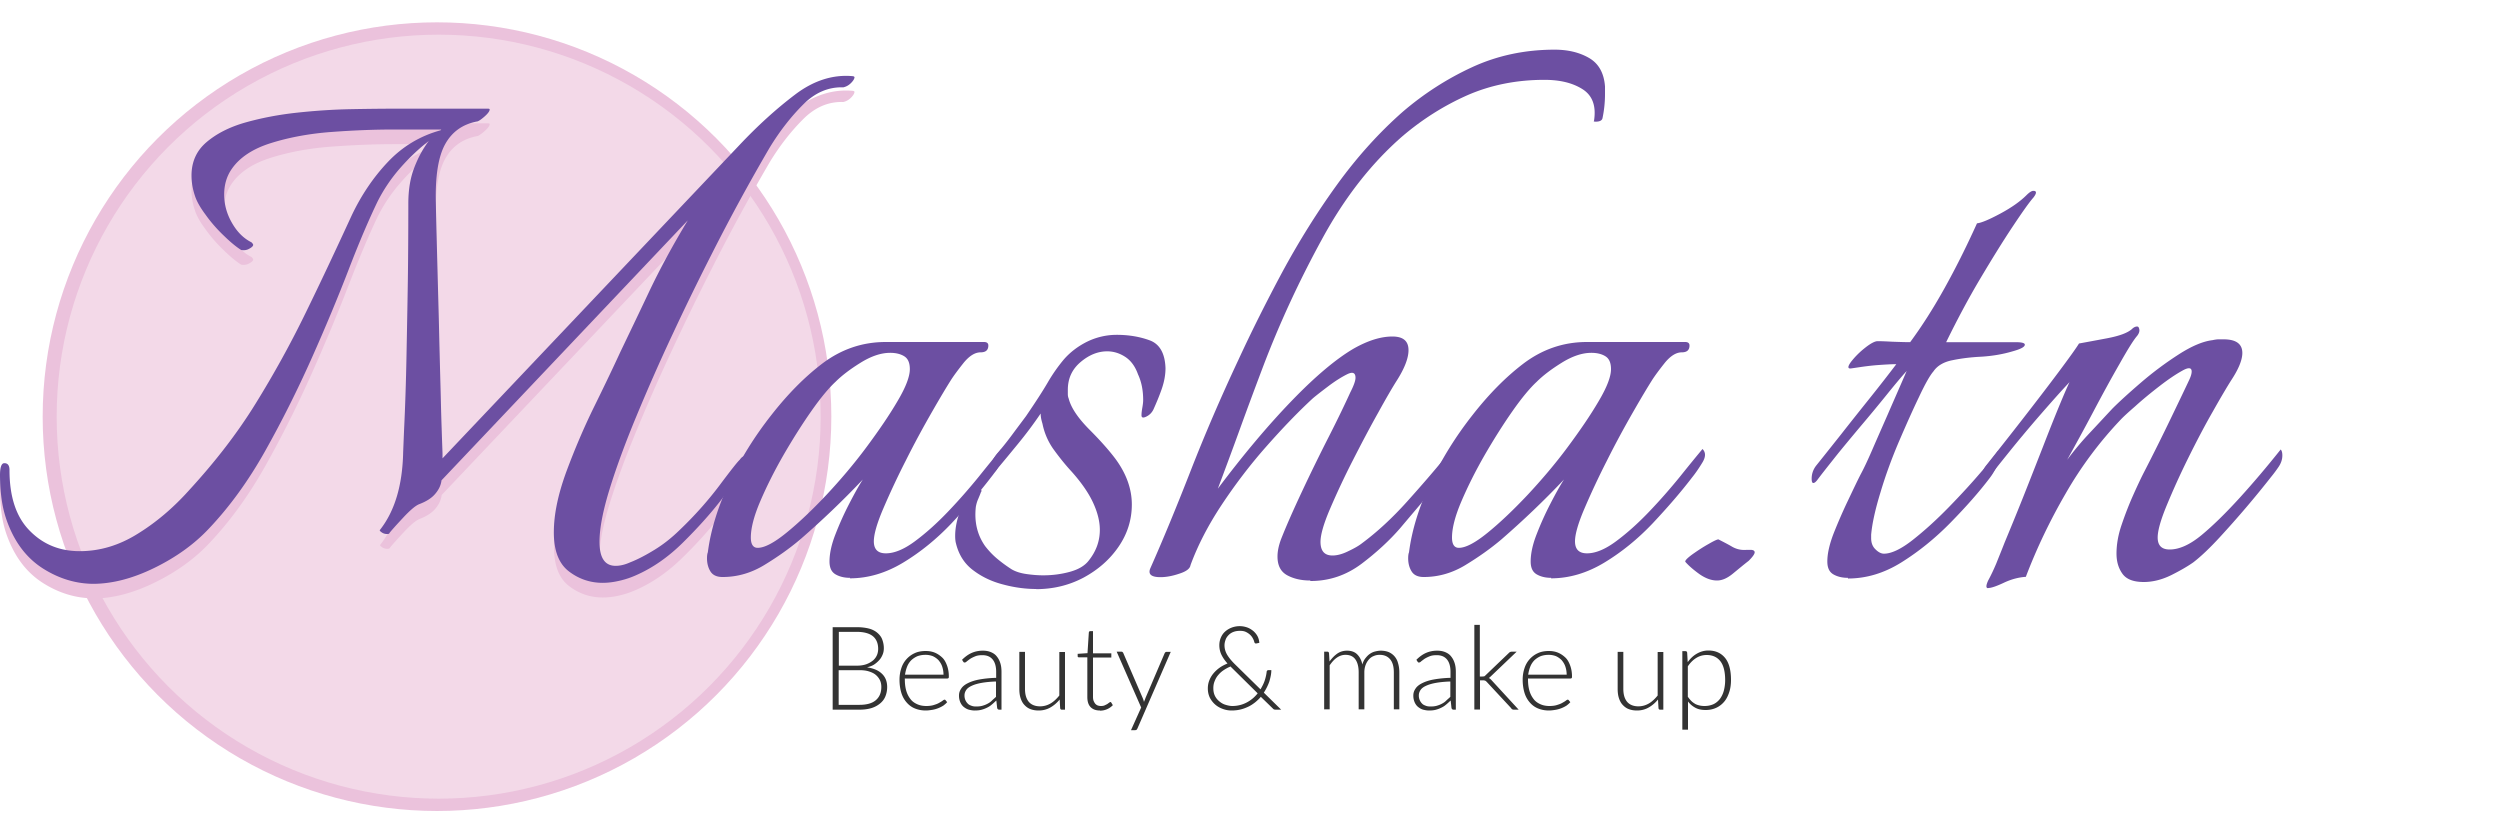 <svg xmlns="http://www.w3.org/2000/svg" id="Calque_1" viewBox="0 0 150 50"><defs><style>.st0{fill:#ebc2dc}.st2{fill:#333}.st3{fill:#6c4fa2}</style></defs><path d="M51.39 37.63c.28 0 .53.03.73.08s.38.14.51.25.24.24.3.4c.06.16.1.33.1.53 0 .13-.02.26-.07.38s-.11.23-.2.33c-.09.1-.19.19-.31.27-.12.08-.27.13-.43.17.39.06.69.18.9.39.21.2.31.47.31.79 0 .21-.04.4-.11.57-.07.17-.18.31-.33.43s-.32.21-.52.27c-.21.06-.44.09-.71.09h-1.6v-4.95h1.42Zm-1.06.28v2.03h1.07c.23 0 .42-.03.59-.09.16-.06.29-.14.4-.23.1-.09.18-.2.23-.32s.07-.25.07-.37c0-.33-.11-.59-.32-.76s-.54-.26-.98-.26h-1.06Zm1.24 4.38c.43 0 .76-.09.98-.28.22-.19.33-.45.33-.79 0-.16-.03-.3-.09-.42a.992.992 0 0 0-.26-.32c-.11-.09-.25-.15-.41-.2s-.35-.07-.56-.07h-1.24v2.08h1.24ZM54.29 40.7v.07c0 .26.03.49.09.69s.15.36.26.5.25.23.41.3c.16.07.34.1.53.1.17 0 .33-.02.45-.06.13-.04.24-.08.32-.13.09-.05.16-.09.21-.13.05-.04.09-.06.11-.06.03 0 .05.01.07.04l.09.11c-.06.07-.13.13-.22.2a1.792 1.792 0 0 1-.67.26c-.13.02-.26.04-.39.04-.24 0-.45-.04-.65-.12-.2-.08-.36-.2-.5-.36s-.25-.35-.32-.58-.11-.49-.11-.79c0-.25.04-.48.11-.69a1.485 1.485 0 0 1 .8-.9c.19-.09.42-.13.66-.13.2 0 .38.03.55.1.17.07.31.17.44.29s.22.29.29.48c.07.19.11.41.11.65 0 .05 0 .09-.02.1-.01.02-.04.03-.07.03h-2.53Zm2.32-.21c0-.19-.03-.35-.08-.5-.05-.15-.13-.27-.22-.38-.1-.1-.21-.18-.34-.24a1.23 1.23 0 0 0-.44-.08c-.18 0-.34.03-.48.08-.14.06-.26.14-.37.24-.1.1-.19.23-.25.38s-.1.31-.13.49h2.3ZM57.72 39.59c.18-.18.37-.32.57-.41.2-.09.43-.14.68-.14.19 0 .35.03.49.09s.26.14.35.26c.09.11.16.24.21.4.05.16.07.33.07.53v2.26h-.13c-.07 0-.11-.03-.13-.1l-.05-.45c-.1.09-.19.18-.28.25-.09.08-.19.14-.3.19-.1.05-.21.09-.33.12s-.25.04-.39.04c-.12 0-.23-.02-.35-.05-.11-.03-.21-.09-.3-.16s-.16-.17-.21-.28a.998.998 0 0 1-.08-.41c0-.15.04-.28.13-.41.08-.13.22-.24.4-.33.18-.09.41-.17.69-.22s.62-.09 1.01-.1v-.36c0-.32-.07-.57-.21-.74-.14-.17-.34-.26-.62-.26-.17 0-.31.02-.43.07s-.22.1-.3.15c-.08.06-.15.11-.2.15-.05.05-.09.07-.13.07-.03 0-.05 0-.06-.02s-.03-.03-.04-.05l-.06-.1Zm2.04 1.3c-.33.01-.62.04-.85.08s-.44.1-.59.17c-.16.07-.27.15-.34.25s-.11.21-.11.33a.668.668 0 0 0 .21.51c.06.06.14.09.22.12.08.03.17.04.26.04.14 0 .26-.01.37-.04.11-.03.22-.07.31-.12.1-.05.19-.11.27-.19s.17-.15.25-.23v-.91ZM63.9 39.1v3.48h-.19c-.06 0-.09-.03-.1-.09l-.03-.52c-.16.2-.35.36-.56.48s-.45.18-.7.18c-.19 0-.36-.03-.51-.09s-.26-.15-.36-.26c-.1-.11-.17-.25-.22-.41-.05-.16-.07-.34-.07-.54v-2.22h.34v2.22c0 .33.07.58.22.77.15.18.38.28.68.28.23 0 .44-.06.63-.17s.37-.28.53-.48v-2.61h.34ZM65.99 42.63c-.24 0-.42-.07-.55-.2-.13-.13-.2-.33-.2-.61v-2.38h-.5s-.05 0-.06-.02c-.02-.01-.02-.03-.02-.06v-.13l.59-.04.08-1.24s.01-.04.03-.06c.01-.02.03-.02.06-.02h.16v1.33h1.1v.25h-1.1v2.36c0 .09.01.18.04.25s.06.12.1.17c.04.04.09.08.15.1.06.02.12.03.19.03.08 0 .16-.01.22-.04s.11-.05.16-.08c.04-.03.08-.06.11-.08.03-.02.05-.04.07-.04.02 0 .04.01.06.04l.09.15a1.059 1.059 0 0 1-.76.33ZM70.25 39.1l-2 4.6s-.03.06-.05.08c-.02.02-.05.03-.1.03h-.24l.61-1.36L67 39.1h.28s.06 0 .08.03.04.04.04.06l1.17 2.71s.03.07.04.11l.03.11c.01-.04.02-.07.04-.11s.03-.07.04-.11l1.16-2.71s.03-.05.05-.06c.02-.01.04-.02.07-.02h.25ZM76.87 42.58h-.31s-.08 0-.1-.01c-.03 0-.06-.03-.09-.06l-.72-.7c-.1.12-.22.23-.34.33-.13.1-.26.19-.41.26-.15.07-.3.13-.47.17-.17.04-.34.06-.53.06s-.35-.03-.52-.09c-.17-.06-.32-.14-.46-.26a1.4 1.4 0 0 1-.33-.42c-.08-.17-.12-.35-.12-.56 0-.17.03-.33.09-.48.06-.15.14-.29.25-.42s.23-.24.37-.34c.14-.1.3-.18.47-.25-.17-.19-.29-.37-.37-.54s-.12-.36-.12-.56c0-.16.03-.31.09-.45s.14-.26.25-.36.24-.18.39-.24a1.364 1.364 0 0 1 .95-.01c.14.05.26.13.37.22.1.09.19.2.25.32s.09.25.1.38l-.19.04s-.04 0-.06-.01c-.02-.01-.04-.04-.05-.07a.801.801 0 0 0-.08-.21.823.823 0 0 0-.16-.22 1 1 0 0 0-.26-.18c-.1-.05-.22-.07-.36-.07s-.27.02-.38.06c-.11.04-.21.1-.29.18s-.15.17-.19.28-.07.22-.07.35c0 .19.05.37.15.55.1.17.25.36.45.56l1.56 1.53c.1-.17.19-.34.25-.52s.1-.36.12-.53c0-.03.01-.05.03-.07.01-.02.04-.03.06-.03h.19c0 .22-.05.44-.12.68-.08.23-.19.45-.33.67l1.04 1.02ZM73.81 40c-.15.06-.29.14-.42.23s-.23.19-.32.3c-.09.11-.15.23-.2.36-.05.13-.07.26-.07.4 0 .18.03.33.1.47s.16.24.27.33c.11.09.23.16.37.2.13.04.27.07.4.07a1.84 1.84 0 0 0 .88-.22 2.057 2.057 0 0 0 .64-.54l-1.6-1.58-.04-.04ZM79.45 42.58V39.1h.19c.06 0 .09.03.1.09l.03.5c.14-.19.29-.35.46-.47.17-.12.37-.18.59-.18.25 0 .46.07.61.22.15.15.26.35.31.61.04-.14.1-.27.18-.37s.16-.19.26-.26.2-.12.32-.15.23-.05.35-.05c.17 0 .33.03.46.08a.976.976 0 0 1 .57.66c.05.16.08.35.08.56v2.22h-.33v-2.22c0-.34-.07-.6-.22-.78-.15-.18-.36-.27-.63-.27-.12 0-.24.02-.35.07-.11.04-.21.11-.29.2-.08.09-.15.2-.2.33-.05.13-.08.28-.08.45v2.22h-.34v-2.22c0-.34-.07-.6-.2-.78-.13-.18-.33-.27-.59-.27-.19 0-.36.06-.52.17-.16.11-.3.27-.43.46v2.64h-.34ZM84.98 39.59c.18-.18.37-.32.57-.41.2-.09.43-.14.68-.14.19 0 .35.03.49.09s.26.14.35.26c.09.11.16.24.21.4.05.16.07.33.07.53v2.26h-.13c-.07 0-.11-.03-.13-.1l-.05-.45c-.1.09-.19.18-.28.25-.09.08-.19.14-.3.19-.1.05-.21.09-.33.12s-.25.04-.39.04c-.12 0-.23-.02-.35-.05-.11-.03-.21-.09-.3-.16s-.16-.17-.21-.28a.998.998 0 0 1-.08-.41c0-.15.04-.28.13-.41.08-.13.22-.24.4-.33.18-.09.41-.17.69-.22s.62-.09 1.01-.1v-.36c0-.32-.07-.57-.21-.74-.14-.17-.34-.26-.62-.26-.17 0-.31.02-.43.07s-.22.1-.3.15c-.08.06-.15.11-.2.15-.05.05-.09.07-.13.07-.03 0-.05 0-.06-.02s-.03-.03-.04-.05l-.06-.1Zm2.04 1.3c-.33.01-.62.04-.85.08s-.44.1-.59.17c-.16.07-.27.15-.34.25s-.11.21-.11.33a.668.668 0 0 0 .21.51c.06.06.14.09.22.12.08.03.17.04.26.04.14 0 .26-.01.37-.04.11-.03.22-.07.31-.12.1-.05.19-.11.27-.19s.17-.15.25-.23v-.91ZM88.79 37.49v3.1h.16s.06 0 .09-.01c.03 0 .06-.03.1-.07l1.39-1.33s.05-.05.08-.06c.03-.01.06-.02.1-.02H91l-1.53 1.46s-.09.09-.14.12c.04.02.07.04.1.07.03.02.05.05.08.08l1.61 1.75h-.29s-.06 0-.09-.02c-.03-.01-.05-.03-.07-.07l-1.46-1.57-.05-.05c-.02-.01-.04-.03-.05-.03-.02 0-.04-.01-.06-.02h-.25v1.75h-.34v-5.08h.34ZM91.68 40.7v.07c0 .26.03.49.09.69s.15.36.26.5.25.23.41.3c.16.07.34.1.53.1.17 0 .33-.02.45-.06.13-.04.24-.08.32-.13.09-.05.16-.09.21-.13.05-.04.09-.06.11-.06.03 0 .05.01.07.04l.09.11c-.06.07-.13.13-.22.2a1.792 1.792 0 0 1-.67.26c-.13.02-.26.04-.39.04-.24 0-.45-.04-.65-.12-.2-.08-.36-.2-.5-.36s-.25-.35-.32-.58-.11-.49-.11-.79c0-.25.04-.48.11-.69a1.485 1.485 0 0 1 .8-.9c.19-.09.42-.13.66-.13.2 0 .38.03.55.1.17.07.31.17.44.29s.22.29.29.48c.07.19.11.41.11.65 0 .05 0 .09-.02.1-.01.02-.04.03-.07.03H91.7Zm2.32-.21c0-.19-.03-.35-.08-.5-.05-.15-.13-.27-.22-.38-.1-.1-.21-.18-.34-.24a1.23 1.23 0 0 0-.44-.08c-.18 0-.34.03-.48.08-.14.06-.26.14-.37.24-.1.1-.19.23-.25.38s-.1.31-.13.49h2.3ZM99.8 39.1v3.48h-.19c-.06 0-.09-.03-.1-.09l-.03-.52c-.16.2-.35.36-.56.48s-.45.18-.7.18c-.19 0-.36-.03-.51-.09s-.26-.15-.36-.26c-.1-.11-.17-.25-.22-.41-.05-.16-.07-.34-.07-.54v-2.22h.34v2.22c0 .33.07.58.22.77.15.18.38.28.68.28.23 0 .44-.06.63-.17s.37-.28.53-.48v-2.61h.34ZM101.27 39.72c.15-.21.33-.38.54-.5.21-.12.44-.19.69-.19.43 0 .76.15 1 .44s.36.74.36 1.33c0 .25-.03.49-.1.71-.07.22-.16.41-.29.57-.13.16-.29.29-.48.38-.19.09-.4.14-.65.14s-.44-.04-.61-.13-.32-.21-.45-.38v1.69h-.34v-4.71h.19c.06 0 .09.03.1.09l.03.54Zm.01 2.1c.07.1.14.18.21.25.07.07.15.12.23.17.08.04.17.07.26.09.09.02.19.03.29.03.21 0 .38-.04.54-.11.15-.07.28-.18.39-.32.1-.14.18-.3.23-.49.05-.19.08-.4.08-.63 0-.52-.1-.9-.29-1.14-.19-.24-.46-.37-.82-.37-.23 0-.44.06-.63.18s-.35.28-.5.5v1.83Z" class="st2"></path><circle cx="26.22" cy="25" r="23.66" class="st0"></circle><circle cx="26.32" cy="25" r="22.92" style="fill:#f3d9e8"></circle><path d="M5.64 35.9c-1.06 0-2.07-.3-3.03-.9-.96-.6-1.68-1.51-2.15-2.75-.17-.44-.29-.91-.36-1.41-.07-.49-.1-.97-.1-1.45s.08-.72.26-.72c.21 0 .31.14.31.41 0 1.61.4 2.82 1.21 3.64.8.82 1.8 1.23 3 1.23s2.35-.34 3.46-1.03c1.11-.68 2.15-1.56 3.1-2.62 1.57-1.71 2.91-3.45 4-5.21 1.09-1.76 2.09-3.57 3-5.44.91-1.86 1.82-3.8 2.75-5.82.58-1.23 1.31-2.31 2.18-3.23.87-.92 1.92-1.56 3.16-1.9l.05-.05h-2.82c-1.2 0-2.46.05-3.8.15s-2.54.33-3.62.67-1.86.86-2.33 1.54c-.31.44-.46.96-.46 1.54s.15 1.15.46 1.69c.31.55.7.94 1.18 1.18.07.07.1.12.1.15 0 .07-.08.15-.23.23-.15.09-.32.11-.49.08-.27-.17-.62-.45-1.03-.85-.41-.39-.78-.81-1.1-1.26-.33-.44-.54-.82-.64-1.13-.14-.41-.21-.82-.21-1.23 0-.82.3-1.49.9-2 .6-.51 1.38-.91 2.33-1.18.96-.27 1.99-.47 3.1-.59s2.19-.19 3.23-.21c1.04-.02 1.94-.03 2.69-.03h5.54c.07 0 .1.02.1.05 0 .1-.11.25-.33.44-.22.19-.37.28-.44.28-.86.17-1.49.62-1.9 1.36-.41.74-.6 1.91-.56 3.51.03 1.51.07 2.86.1 4.05.03 1.2.07 2.48.1 3.85s.07 2.69.1 3.95c.03 1.27.07 2.33.1 3.18v.31L44.35 9.6c1.13-1.2 2.25-2.21 3.36-3.05 1.11-.84 2.27-1.21 3.46-1.1.03 0 .07.02.1.05 0 .1-.07.22-.21.36s-.29.22-.46.26c-.89-.03-1.69.31-2.41 1.03s-1.39 1.57-2 2.57a120.236 120.236 0 0 0-3.47 6.37c-.77 1.51-1.55 3.1-2.33 4.77-.79 1.68-1.51 3.32-2.18 4.93-.67 1.61-1.21 3.07-1.62 4.39-.41 1.32-.62 2.39-.62 3.21 0 .96.32 1.44.97 1.44.27 0 .56-.07.87-.21.44-.17.94-.43 1.49-.77s1.04-.74 1.49-1.18c.89-.85 1.68-1.74 2.36-2.64.68-.91 1.09-1.43 1.23-1.56.1-.14.19-.21.26-.21.14 0 .21.1.21.31s-.07.39-.21.56c-.27.34-.74.93-1.39 1.77-.65.84-1.41 1.69-2.28 2.54-.87.86-1.8 1.51-2.8 1.95-.31.14-.63.25-.97.33-.34.08-.68.13-1.03.13-.75 0-1.43-.23-2.03-.69-.6-.46-.9-1.24-.9-2.33s.25-2.27.74-3.62c.5-1.35 1.06-2.67 1.69-3.95.63-1.28 1.15-2.37 1.56-3.26.44-.92 1.01-2.1 1.69-3.54.68-1.44 1.47-2.89 2.36-4.36L26.5 29.7c-.03.27-.15.54-.36.8s-.53.47-.97.64c-.24.1-.56.38-.97.82-.41.44-.68.75-.82.92 0 .03-.05.05-.15.05s-.21-.03-.31-.1-.14-.12-.1-.15c.89-1.13 1.35-2.68 1.39-4.67l.05-1.23c.07-1.44.12-2.95.15-4.54.03-1.59.06-3.08.08-4.46.02-1.39.03-2.95.03-4.69 0-.82.12-1.54.36-2.16.24-.62.53-1.15.87-1.59-.58.44-1.15.97-1.69 1.59a9.61 9.61 0 0 0-1.39 2.05c-.51 1.06-1.09 2.43-1.74 4.1-.65 1.68-1.39 3.46-2.23 5.34-.84 1.88-1.76 3.72-2.77 5.52-1.01 1.8-2.13 3.34-3.36 4.64-.86.92-1.94 1.71-3.26 2.36-1.32.65-2.56.97-3.72.97Z" class="st0"></path><path d="M5.64 35.03c-1.06 0-2.07-.3-3.03-.9-.96-.6-1.68-1.51-2.15-2.75a6.48 6.48 0 0 1-.36-1.41c-.07-.5-.1-.98-.1-1.46s.09-.72.26-.72c.21 0 .31.14.31.41 0 1.61.4 2.82 1.21 3.64.8.82 1.8 1.23 3 1.23s2.35-.34 3.46-1.03c1.11-.68 2.15-1.56 3.1-2.62 1.57-1.71 2.91-3.44 4-5.21 1.09-1.76 2.09-3.57 3-5.44.91-1.86 1.82-3.8 2.75-5.82.58-1.23 1.31-2.31 2.18-3.23.87-.92 1.92-1.56 3.16-1.9l.05-.05h-2.82c-1.2 0-2.46.05-3.8.15-1.33.1-2.54.33-3.62.67s-1.86.86-2.33 1.54c-.31.44-.46.96-.46 1.54s.15 1.15.46 1.69c.31.55.7.94 1.18 1.18.07.07.1.12.1.15 0 .07-.08.15-.23.23-.15.09-.32.11-.49.08-.27-.17-.62-.45-1.03-.85-.41-.39-.78-.81-1.1-1.26-.33-.44-.54-.82-.64-1.13-.14-.41-.21-.82-.21-1.23 0-.82.3-1.49.9-2 .6-.51 1.38-.91 2.33-1.18.96-.27 1.99-.47 3.1-.59s2.19-.19 3.23-.21c1.04-.02 1.94-.03 2.69-.03h5.54c.07 0 .1.02.1.05 0 .1-.11.25-.33.44-.22.19-.37.28-.44.28-.86.17-1.49.62-1.9 1.36-.41.74-.6 1.91-.56 3.51.03 1.51.07 2.86.1 4.05.03 1.2.07 2.48.1 3.85s.07 2.69.1 3.95c.03 1.27.07 2.33.1 3.18v.31l17.8-18.78c1.13-1.2 2.25-2.21 3.36-3.05 1.11-.84 2.27-1.21 3.46-1.1.03 0 .07.02.1.05 0 .1-.07.22-.21.36s-.29.22-.46.26c-.89-.03-1.69.31-2.41 1.03s-1.39 1.57-2 2.57a120.236 120.236 0 0 0-3.47 6.37c-.77 1.51-1.55 3.1-2.33 4.77-.79 1.68-1.51 3.32-2.18 4.93-.67 1.61-1.21 3.07-1.62 4.39-.41 1.32-.62 2.39-.62 3.21 0 .96.32 1.44.97 1.44.27 0 .56-.07.87-.21.44-.17.94-.43 1.49-.77s1.04-.74 1.49-1.18c.89-.85 1.68-1.74 2.36-2.64.68-.91 1.09-1.43 1.23-1.56.1-.14.19-.21.26-.21.14 0 .21.1.21.31s-.07.39-.21.56c-.27.34-.74.93-1.39 1.77-.65.84-1.41 1.68-2.28 2.54-.87.86-1.8 1.51-2.8 1.95-.31.14-.63.25-.98.33-.34.08-.68.13-1.03.13-.75 0-1.43-.23-2.03-.69-.6-.46-.9-1.24-.9-2.33s.25-2.27.74-3.62c.5-1.35 1.06-2.67 1.69-3.95.63-1.28 1.15-2.37 1.56-3.26.44-.92 1.01-2.1 1.69-3.54.68-1.44 1.47-2.89 2.36-4.36l-14.78 15.6c-.03.27-.15.54-.36.79-.21.26-.53.47-.98.64-.24.1-.56.38-.97.82-.41.44-.69.75-.82.92 0 .04-.05.05-.15.05s-.21-.03-.31-.1-.14-.12-.1-.15c.89-1.13 1.35-2.68 1.39-4.67l.05-1.23c.07-1.44.12-2.95.15-4.54.03-1.59.06-3.08.08-4.46.02-1.39.03-2.95.03-4.69 0-.82.12-1.54.36-2.15.24-.62.53-1.15.87-1.59-.58.44-1.15.98-1.69 1.59a9.61 9.61 0 0 0-1.39 2.05c-.51 1.06-1.1 2.43-1.74 4.1-.65 1.68-1.39 3.46-2.23 5.34-.84 1.88-1.76 3.72-2.77 5.52-1.01 1.8-2.13 3.34-3.36 4.64-.86.92-1.94 1.71-3.26 2.36-1.32.65-2.56.97-3.72.97Z" class="st3"></path><path d="M51 34.67c-.34 0-.63-.07-.87-.21-.24-.14-.36-.39-.36-.77 0-.48.12-1.03.36-1.64.24-.62.51-1.22.82-1.82.31-.6.58-1.09.82-1.46-1.2 1.27-2.45 2.46-3.75 3.59-.65.55-1.37 1.06-2.16 1.54s-1.62.72-2.51.72c-.34 0-.58-.11-.72-.33-.14-.22-.21-.49-.21-.79 0-.17.02-.29.05-.36.17-1.33.6-2.72 1.28-4.16s1.52-2.79 2.51-4.05c.99-1.27 2-2.29 3.03-3.08 1.16-.89 2.44-1.33 3.85-1.33h5.9c.17 0 .26.07.26.21 0 .27-.15.41-.46.41-.34 0-.68.21-1.03.64-.34.43-.6.78-.77 1.05-.24.38-.62 1.01-1.13 1.9-.51.89-1.04 1.86-1.56 2.9a47.33 47.33 0 0 0-1.36 2.9c-.38.89-.56 1.54-.56 1.95 0 .48.24.72.72.72.51 0 1.09-.24 1.74-.72.65-.48 1.31-1.07 1.98-1.77s1.28-1.4 1.85-2.1c.56-.7 1.02-1.26 1.36-1.67.21.21.2.49-.03.85-.22.36-.42.64-.59.85-.68.89-1.47 1.8-2.36 2.75-.89.94-1.86 1.73-2.9 2.36-1.04.63-2.11.95-3.21.95Zm-5.54-1.8c.41 0 .98-.3 1.72-.9.74-.6 1.53-1.35 2.39-2.26.85-.91 1.66-1.86 2.41-2.87.75-1.01 1.38-1.93 1.87-2.77.5-.84.74-1.48.74-1.92 0-.38-.11-.63-.33-.77-.22-.14-.51-.21-.85-.21-.55 0-1.14.2-1.77.59-.63.39-1.14.78-1.51 1.15-.41.38-.9.97-1.46 1.77-.56.8-1.12 1.69-1.67 2.64-.55.96-1.01 1.88-1.39 2.77-.38.89-.56 1.61-.56 2.16 0 .41.14.62.41.62Z" class="st3"></path><path d="M62.18 35.34c-.62 0-1.27-.08-1.95-.26-.68-.17-1.29-.45-1.82-.85-.53-.39-.88-.93-1.05-1.62-.03-.1-.05-.26-.05-.46 0-.48.11-1.01.33-1.59.22-.58.5-.99.85-1.23.14-.07.25-.07.33 0 .08.07.09.14.03.21-.03.1-.09.23-.15.38-.07.15-.12.32-.15.49-.1.89.08 1.68.56 2.36.21.27.45.53.74.77s.57.44.85.62c.24.14.53.23.87.28.34.05.68.08 1.03.08.55 0 1.08-.07 1.59-.21.51-.14.89-.36 1.13-.67.44-.55.67-1.16.67-1.85 0-.51-.14-1.06-.41-1.64-.27-.58-.7-1.2-1.28-1.85-.38-.41-.74-.86-1.08-1.33a3.98 3.98 0 0 1-.67-1.54c-.03-.1-.06-.21-.08-.31-.02-.1-.03-.21-.03-.31-.44.65-.9 1.26-1.36 1.82-.46.56-.86 1.05-1.21 1.46-.14.21-.26.31-.36.31-.07 0-.1-.07-.1-.21 0-.31.14-.63.41-.97.27-.31.58-.69.92-1.15.34-.46.62-.83.82-1.1.58-.85 1.02-1.53 1.31-2.03.29-.5.61-.95.95-1.36.38-.44.85-.8 1.41-1.08a4.03 4.03 0 0 1 1.77-.41c.72 0 1.38.11 1.98.33.6.22.92.78.95 1.67 0 .41-.08.83-.23 1.26-.15.43-.32.83-.49 1.21-.1.21-.25.35-.44.44-.19.09-.28.06-.28-.08s.02-.29.05-.46c.03-.17.05-.32.05-.46 0-.58-.1-1.09-.31-1.54-.17-.48-.43-.83-.77-1.05-.34-.22-.7-.33-1.08-.33-.55 0-1.08.21-1.59.64-.51.43-.77.98-.77 1.67v.26c0 .1.02.19.05.26.14.55.55 1.16 1.23 1.85.68.68 1.21 1.28 1.59 1.79.65.89.97 1.8.97 2.72s-.27 1.77-.8 2.54-1.23 1.38-2.1 1.85c-.87.46-1.82.69-2.85.69ZM78.6 34.83c-.51 0-.97-.1-1.36-.31-.39-.21-.59-.58-.59-1.13 0-.31.07-.65.21-1.03.31-.79.73-1.74 1.26-2.87.53-1.13 1.07-2.23 1.62-3.31s.97-1.96 1.28-2.64c.21-.41.31-.7.31-.87 0-.31-.17-.38-.51-.21-.34.17-.72.41-1.13.72-.41.31-.72.55-.92.72-.89.82-1.82 1.79-2.8 2.9-.98 1.11-1.86 2.27-2.67 3.49-.8 1.21-1.43 2.42-1.87 3.62-.03.21-.26.38-.67.51-.41.14-.79.21-1.13.21-.55 0-.75-.17-.62-.51.79-1.78 1.6-3.75 2.44-5.9.84-2.15 1.79-4.36 2.85-6.62.79-1.71 1.67-3.47 2.64-5.28.98-1.81 2.06-3.55 3.26-5.21 1.2-1.66 2.51-3.12 3.95-4.39 1.27-1.09 2.66-1.99 4.18-2.69 1.52-.7 3.17-1.05 4.95-1.05.79 0 1.47.16 2.05.49.58.33.91.9.97 1.72v.46c0 .48-.05.96-.15 1.44-.03.14-.17.21-.41.21-.1 0-.14-.02-.1-.05.14-.89-.09-1.52-.69-1.9-.6-.38-1.36-.56-2.28-.56-1.68 0-3.22.31-4.62.92-1.4.62-2.7 1.44-3.9 2.46-1.85 1.61-3.46 3.66-4.82 6.16-1.37 2.5-2.55 5.05-3.54 7.65-.48 1.27-.95 2.53-1.41 3.8-.46 1.27-.9 2.45-1.31 3.54 1.54-2.05 3.02-3.81 4.44-5.28 1.42-1.47 2.66-2.51 3.72-3.13.85-.48 1.62-.72 2.31-.72.65 0 .97.27.97.82 0 .48-.24 1.1-.72 1.85-.24.38-.61 1.01-1.1 1.9-.5.89-1.01 1.86-1.54 2.9a47.33 47.33 0 0 0-1.36 2.9c-.38.89-.56 1.54-.56 1.95 0 .55.24.82.72.82.27 0 .59-.08.95-.26.36-.17.62-.32.8-.46.92-.68 1.83-1.52 2.72-2.51.89-.99 1.64-1.86 2.26-2.62.03-.03.05.02.05.15s-.03.33-.08.59-.16.47-.33.64c-.38.51-.76 1-1.15 1.46-.39.46-.78.92-1.15 1.36-.65.75-1.43 1.47-2.33 2.15-.91.68-1.92 1.03-3.05 1.03Z" class="st3"></path><path d="M93.07 34.67c-.34 0-.63-.07-.87-.21-.24-.14-.36-.39-.36-.77 0-.48.12-1.03.36-1.64.24-.62.51-1.22.82-1.82.31-.6.58-1.09.82-1.46-1.2 1.27-2.45 2.46-3.75 3.59-.65.55-1.37 1.06-2.16 1.54s-1.62.72-2.51.72c-.34 0-.58-.11-.72-.33-.14-.22-.21-.49-.21-.79 0-.17.02-.29.05-.36.17-1.33.6-2.72 1.28-4.16s1.52-2.79 2.51-4.05c.99-1.27 2-2.29 3.03-3.08 1.16-.89 2.44-1.33 3.85-1.33h5.9c.17 0 .26.07.26.21 0 .27-.15.41-.46.41-.34 0-.68.21-1.03.64-.34.43-.6.78-.77 1.05-.24.38-.62 1.01-1.13 1.9-.51.89-1.04 1.86-1.56 2.9a47.33 47.33 0 0 0-1.36 2.9c-.38.89-.56 1.54-.56 1.95 0 .48.24.72.72.72.51 0 1.09-.24 1.74-.72.65-.48 1.31-1.07 1.98-1.77s1.28-1.4 1.85-2.1c.56-.7 1.02-1.26 1.36-1.67.21.21.2.49-.03.85-.22.36-.42.64-.59.85-.68.89-1.47 1.8-2.36 2.75-.89.94-1.86 1.73-2.9 2.36-1.04.63-2.11.95-3.21.95Zm-5.54-1.8c.41 0 .98-.3 1.72-.9.74-.6 1.53-1.35 2.39-2.26.85-.91 1.66-1.86 2.41-2.87.75-1.01 1.38-1.93 1.87-2.77.5-.84.74-1.48.74-1.92 0-.38-.11-.63-.33-.77-.22-.14-.51-.21-.85-.21-.55 0-1.14.2-1.77.59-.63.39-1.14.78-1.51 1.15-.41.38-.9.97-1.46 1.77-.56.8-1.12 1.69-1.67 2.64-.55.96-1.01 1.88-1.39 2.77-.38.89-.56 1.61-.56 2.16 0 .41.14.62.41.62ZM103.02 34.83c-.34 0-.69-.13-1.05-.38-.36-.26-.64-.5-.85-.74-.03-.07.1-.21.41-.44.31-.22.64-.44 1-.64.36-.21.56-.29.59-.26.27.14.55.28.82.44.27.15.56.21.87.18h.21c.17 0 .26.05.26.15s-.12.27-.36.51c-.31.24-.62.5-.95.77-.33.27-.64.41-.95.41ZM110.87 34.67c-.34 0-.63-.07-.87-.21-.24-.14-.36-.39-.36-.77 0-.48.13-1.04.38-1.69.26-.65.54-1.3.85-1.95.31-.65.56-1.18.77-1.59.17-.31.4-.79.69-1.46.29-.67.6-1.37.92-2.1.32-.74.71-1.62 1.15-2.64-.31.34-.71.82-1.21 1.44s-1.03 1.26-1.59 1.92c-.56.67-1.08 1.29-1.54 1.87-.46.58-.8 1.01-1 1.28-.1.14-.19.21-.26.21s-.1-.09-.1-.26c0-.27.08-.53.26-.77.41-.51.91-1.14 1.49-1.87.58-.74 1.17-1.48 1.77-2.23.6-.75 1.12-1.42 1.56-2-.27 0-.62.02-1.05.05-.43.03-.81.08-1.15.13-.34.05-.53.08-.56.08-.17 0-.15-.14.05-.41.21-.27.48-.55.82-.82.34-.27.6-.41.77-.41.03 0 .31 0 .82.03.51.02.89.03 1.13.03.68-.92 1.36-1.98 2.03-3.18.67-1.2 1.33-2.51 1.98-3.95.27-.03.74-.23 1.41-.59.67-.36 1.19-.73 1.56-1.1.17-.17.31-.26.41-.26.21 0 .21.14 0 .41-.24.27-.65.85-1.23 1.72s-1.23 1.92-1.95 3.13-1.4 2.49-2.05 3.82h4.16c.38 0 .56.05.56.15 0 .14-.26.27-.77.41-.58.17-1.19.27-1.82.31-.63.03-1.21.1-1.74.21-.53.1-.92.33-1.15.67-.21.24-.5.75-.87 1.54-.38.79-.78 1.69-1.21 2.69-.43 1.01-.8 2.02-1.1 3.03-.31 1.01-.5 1.86-.56 2.54v.21c0 .27.08.5.26.67.17.17.34.26.51.26.44 0 1.02-.27 1.72-.82.7-.55 1.43-1.21 2.18-1.98.75-.77 1.4-1.48 1.95-2.13.24-.27.45-.53.64-.77s.3-.39.33-.46c.07.14.1.24.1.31 0 .21-.06.43-.18.67-.12.24-.25.45-.38.62-.65.86-1.44 1.75-2.36 2.69-.92.94-1.91 1.74-2.95 2.39-1.04.65-2.11.97-3.21.97Z" class="st3"></path><path d="M119.29 35.29c-.14 0-.14-.15 0-.46.17-.31.33-.65.49-1.03.15-.38.32-.79.49-1.23.34-.82.72-1.74 1.13-2.77.41-1.03.8-2.03 1.18-3 .38-.98.71-1.81 1-2.51.29-.7.49-1.15.59-1.36-.48.51-1.05 1.15-1.72 1.92s-1.29 1.51-1.87 2.23c-.58.72-1.03 1.28-1.33 1.69-.1.14-.19.21-.26.21s-.1-.09-.1-.26c0-.27.08-.53.26-.77.65-.82 1.38-1.74 2.18-2.77.8-1.03 1.53-1.98 2.18-2.85.65-.87 1.06-1.44 1.23-1.72.38-.07.93-.17 1.67-.31.74-.14 1.24-.32 1.51-.56.1-.1.21-.15.31-.15.07 0 .11.06.13.18.02.12-.03.25-.13.38-.21.24-.56.8-1.05 1.67-.5.87-1.03 1.84-1.59 2.9-.56 1.06-1.09 2.02-1.56 2.87.41-.55.85-1.08 1.33-1.59s.94-1.01 1.39-1.49c.41-.41.97-.92 1.69-1.54s1.47-1.18 2.26-1.69c.79-.51 1.47-.8 2.05-.87.14-.03.26-.05.38-.05h.28c.75 0 1.13.27 1.13.82 0 .41-.22.96-.67 1.64-.24.38-.61 1-1.1 1.87-.5.87-.99 1.81-1.49 2.82-.5 1.01-.92 1.95-1.28 2.82s-.54 1.51-.54 1.92c0 .48.24.72.72.72.58 0 1.22-.29 1.92-.87.7-.58 1.46-1.33 2.28-2.23s1.64-1.87 2.46-2.9c.07.07.1.19.1.36 0 .24-.08.47-.23.69s-.3.42-.44.59a60.25 60.25 0 0 1-3.08 3.62c-.58.63-1.11 1.14-1.59 1.51-.34.24-.79.5-1.33.77-.55.27-1.1.41-1.64.41-.62 0-1.04-.16-1.28-.49-.24-.33-.36-.73-.36-1.21 0-.55.1-1.13.31-1.74.21-.62.44-1.21.69-1.77s.45-.98.59-1.26c.62-1.2 1.18-2.33 1.69-3.39s.87-1.81 1.08-2.26c.1-.21.15-.38.15-.51 0-.24-.19-.26-.56-.05-.38.21-.83.51-1.36.92-.53.41-1.02.81-1.46 1.21-.45.39-.74.66-.87.8a23.114 23.114 0 0 0-3.31 4.44c-.94 1.62-1.74 3.29-2.39 5-.45.03-.89.15-1.33.36-.45.21-.75.31-.92.31Z" class="st3"></path></svg>
